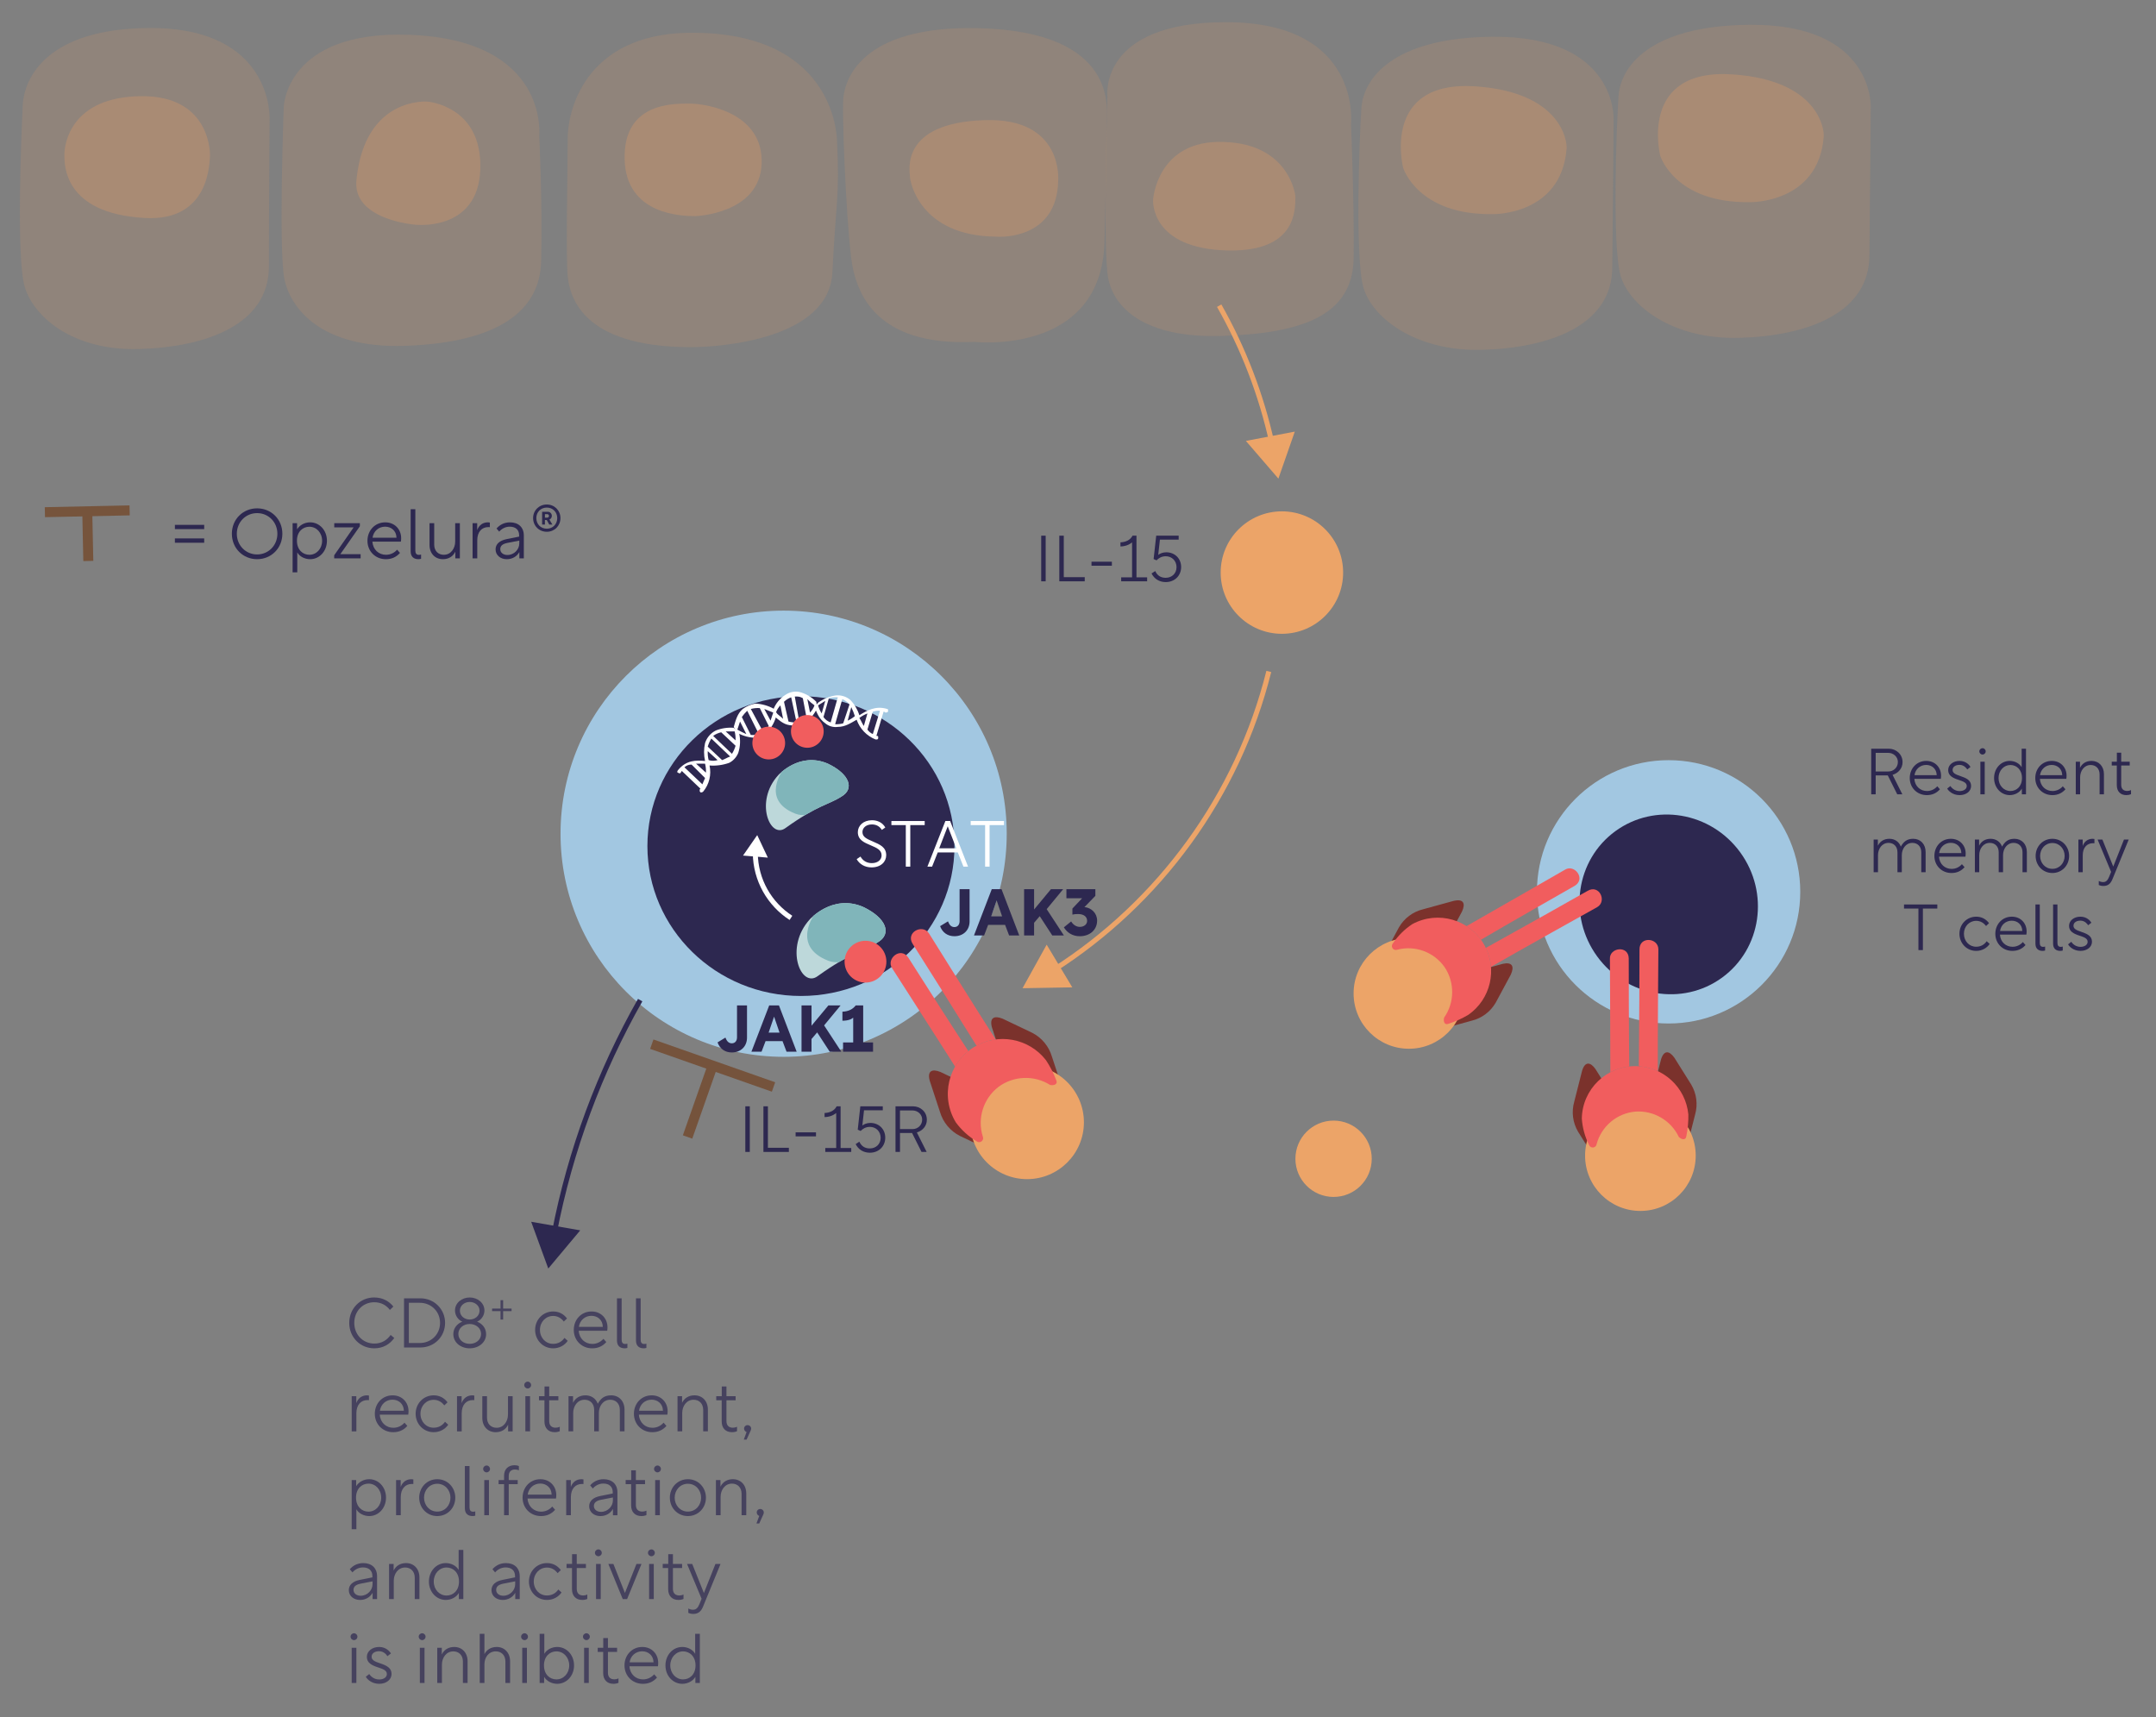 <?xml version="1.0" encoding="UTF-8"?><svg id="a" xmlns="http://www.w3.org/2000/svg" xmlns:xlink="http://www.w3.org/1999/xlink" viewBox="0 0 431.842 344"><rect x="0" y="0" width="431.842" height="344" fill="#808080" stroke="none"/><defs><clipPath id="z"><path d="M155.874,155.273s4.212-4.758,9.899-2.334c4.42,2.085,5.435,5.071,2.758,6.619-2.465,1.604-4.745,1.674-11.181,6.291-3.112,2.335-6.278-5.297-1.475-10.576Z" fill="none" stroke-width="0"/></clipPath><clipPath id="ag"><path d="M162.199,184.145s4.528-5.116,10.643-2.509c4.752,2.242,5.843,5.452,2.965,7.117-2.65,1.725-5.102,1.8-12.022,6.764-3.346,2.511-6.75-5.696-1.586-11.371Z" fill="none" stroke-width="0"/></clipPath></defs><path id="b" d="M54.001,23.771s.796-18.296-24.13-18.164c-20.418.132-25.058,9.946-25.323,15.512-.265,5.566-1.326,30.494.398,36.327,1.724,5.833,9.414,12.86,22.937,12.463s25.983-4.906,25.983-16.573c0-11.801.135-29.565.135-29.565Z" fill="#c3936f" opacity=".25" stroke-width="0"/><path id="c" d="M42.067,31.198s.398-12.065-13.788-11.935c-14.186.13-15.38,9.678-15.38,11.667s-.265,11.8,16.042,12.728c13.258.796,12.993-11.403,13.126-12.46Z" fill="#c3936f" opacity=".5" stroke-width="0"/><path d="M40.901,105.129v.854h-5.869v-.854h5.869ZM35.031,108.715v-.868h5.869v.868h-5.869Z" fill="#2d2850" stroke-width="0"/><path d="M46.441,106.908c0-2.899,2.228-5.085,5.057-5.085s5.057,2.186,5.057,5.085-2.227,5.099-5.057,5.099-5.057-2.199-5.057-5.099ZM51.497,111.055c2.256,0,4.062-1.793,4.062-4.146s-1.807-4.132-4.062-4.132-4.062,1.778-4.062,4.132,1.807,4.146,4.062,4.146Z" fill="#2d2850" stroke-width="0"/><path d="M58.607,114.641v-9.848h.896v1.232c.505-.826,1.485-1.4,2.62-1.4,1.862,0,3.361,1.583,3.361,3.684s-1.499,3.698-3.361,3.698c-1.079,0-2.115-.532-2.578-1.358v3.992h-.938ZM59.476,108.309c0,1.85,1.204,2.815,2.493,2.815,1.415,0,2.549-1.204,2.549-2.801,0-1.625-1.134-2.815-2.549-2.815-1.289,0-2.493.952-2.493,2.801Z" fill="#2d2850" stroke-width="0"/><path d="M66.938,111.223l3.894-5.589h-3.88v-.841h5.127v.616l-3.908,5.589h4.062v.841h-5.294v-.616Z" fill="#2d2850" stroke-width="0"/><path d="M77.158,104.625c1.905,0,3.194,1.4,3.194,3.18,0,.225-.015.448-.057.687h-5.701c.099,1.597,1.275,2.633,2.718,2.633.896,0,1.681-.392,2.228-1.022l.574.645c-.742.854-1.695,1.261-2.83,1.261-2.115,0-3.684-1.61-3.684-3.684s1.499-3.698,3.558-3.698ZM74.623,107.707h4.791v-.057c-.042-1.33-1.051-2.157-2.27-2.157-1.303,0-2.34.911-2.521,2.214Z" fill="#2d2850" stroke-width="0"/><path d="M83.191,101.991v8.278c0,.547.196.869.715.869.14,0,.28-.015.434-.07v.854c-.153.056-.336.084-.532.084-.882,0-1.555-.448-1.555-1.568v-8.447h.938Z" fill="#2d2850" stroke-width="0"/><path d="M86.033,109.136v-4.343h.938v4.301c0,1.261.812,2.03,1.919,2.03,1.442,0,2.283-1.302,2.283-2.647v-3.684h.938v7.046h-.911v-1.331c-.448.925-1.303,1.499-2.493,1.499-1.555,0-2.675-1.135-2.675-2.871Z" fill="#2d2850" stroke-width="0"/><path d="M95.581,104.793v1.387c.364-1.036,1.19-1.555,2.144-1.555.14,0,.294.028.392.042v.925c-.084-.015-.21-.015-.308-.015-1.317,0-2.214.967-2.214,2.634v3.628h-.938v-7.046h.925Z" fill="#2d2850" stroke-width="0"/><path d="M101.476,107.987l2.507-.504v-.252c0-1.093-.687-1.737-1.891-1.737-.925,0-1.667.477-2.102.995l-.532-.631c.561-.645,1.429-1.232,2.703-1.232,1.682,0,2.76.994,2.76,2.634v4.58h-.896v-1.261c-.504.883-1.4,1.429-2.521,1.429-1.274,0-2.241-.812-2.241-1.961,0-1.064.799-1.779,2.214-2.06ZM101.629,111.166c1.359,0,2.382-1.12,2.382-2.297v-.588l-2.367.462c-.98.196-1.443.588-1.443,1.261,0,.687.616,1.162,1.429,1.162Z" fill="#2d2850" stroke-width="0"/><path d="M106.78,103.771c0-1.526,1.19-2.718,2.745-2.718,1.541,0,2.731,1.191,2.731,2.718,0,1.555-1.19,2.745-2.731,2.745-1.555,0-2.745-1.19-2.745-2.745ZM109.526,105.9c1.205,0,2.087-.91,2.087-2.129,0-1.19-.882-2.102-2.087-2.102-1.219,0-2.101.911-2.101,2.102,0,1.219.882,2.129,2.101,2.129ZM108.587,105.073v-2.563h1.135c.477,0,.812.378.812.826,0,.393-.267.645-.49.729l.603,1.009h-.631l-.504-.91h-.364v.91h-.561ZM109.148,102.987v.7h.448c.21,0,.364-.14.364-.351s-.154-.35-.364-.35h-.448Z" fill="#2d2850" stroke-width="0"/><line x1="25.963" y1="102.231" x2="8.992" y2="102.591" fill="none" stroke="#76543c" stroke-miterlimit="10" stroke-width="2"/><line x1="17.689" y1="112.365" x2="17.477" y2="102.411" fill="none" stroke="#76543c" stroke-miterlimit="10" stroke-width="2"/><path id="d" d="M323.207,23.931s.796-16.706-24.13-16.573c-20.418.132-25.983,8.618-26.384,14.186s-1.326,30.096.398,36.062c1.724,5.966,10.342,12.86,23.865,12.463,13.523-.398,25.983-4.906,25.983-16.573.134-11.8.269-29.566.269-29.566Z" fill="#c3936f" opacity=".25" stroke-width="0"/><path id="e" d="M270.605,24.86s2.254-20.418-25.058-20.418c-25.456,0-23.732,14.716-23.732,14.716,0,0-.928,30.626.132,36.46,1.06,5.834,7.024,12.198,22.937,11.667,16.042-.53,26.119-4.11,26.251-15.645.134-11.402-.53-26.781-.53-26.781Z" fill="#c3936f" opacity=".25" stroke-width="0"/><path id="f" d="M299.075,42.89s13.656.265,14.716-13.126c.132-1.458-1.06-11.27-18.164-12.463-19.091-1.326-14.583,16.31-14.583,16.31,0,0,2.915,9.543,18.031,9.278Z" fill="#c3936f" opacity=".5" stroke-width="0"/><path id="g" d="M259.468,39.308s-1.06-10.474-14.319-10.872c-13.391-.53-14.186,11.534-14.186,11.534,0,0-.796,9.946,15.247,10.209,13.258.136,13.258-7.819,13.258-10.871Z" fill="#c3936f" opacity=".5" stroke-width="0"/><path id="h" d="M374.709,21.535s.796-16.706-24.13-16.573c-20.418.132-25.983,8.618-26.384,14.186-.401,5.568-1.326,30.096.398,36.062,1.724,5.966,10.342,12.86,23.865,12.463,13.523-.398,25.983-4.906,25.983-16.573.134-11.8.269-29.566.269-29.566Z" fill="#c3936f" opacity=".25" stroke-width="0"/><path id="i" d="M350.577,40.494s13.656.265,14.716-13.126c.132-1.458-1.06-11.27-18.164-12.463-19.091-1.326-14.583,16.31-14.583,16.31,0,0,2.915,9.543,18.031,9.278Z" fill="#c3936f" opacity=".5" stroke-width="0"/><path id="j" d="M195.114,68.479s25.588,2.917,26.121-20.15c.53-20.55.398-22.009.398-23.998s2.784-18.031-25.721-18.694c-23.467-.53-27.047,10.342-27.047,14.981-.132,6.364.928,28.638,1.989,33.278,1.061,4.64,4.506,15.511,24.259,14.583Z" fill="#c3936f" opacity=".25" stroke-width="0"/><path id="k" d="M167.67,28.572s.398-21.611-28.24-22.009c-21.478-.398-25.721,14.716-25.721,21.213,0,5.304-.398,23.998,0,27.577.398,3.579,2.386,14.186,24.66,14.186,5.568,0,27.972-1.458,28.373-15.247.663-13.656,1.458-14.717.928-25.721Z" fill="#c3936f" opacity=".25" stroke-width="0"/><path id="l" d="M108.008,27.113s1.989-19.224-26.251-20.152c-24.528-.796-24.926,14.452-24.926,14.452,0,0-1.06,28.638.132,34.471s7.292,13.924,23.998,13.391,27.312-5.701,27.444-17.236c.265-11.534-.397-24.925-.397-24.925Z" fill="#c3936f" opacity=".25" stroke-width="0"/><path id="m" d="M211.952,36.262s1.193-12.728-14.716-12.198c-17.103.53-14.981,10.209-14.981,11.27s1.989,11.935,17.236,12.065c1.457.132,12.196.265,12.461-11.137Z" fill="#c3936f" opacity=".5" stroke-width="0"/><path id="n" d="M139.297,43.288s12.86-.398,13.258-10.474c.398-10.209-11.002-12.065-14.452-12.065s-13.258-.132-12.992,11.137c.267,11.269,11.666,11.402,14.185,11.402Z" fill="#c3936f" opacity=".5" stroke-width="0"/><path id="o" d="M83.215,45.012s12.596,1.458,12.992-11.137c.398-12.728-10.606-13.524-10.606-13.524,0,0-12.463-1.06-14.186,15.512-1.059,8.22,11.801,9.148,11.801,9.148Z" fill="#c3936f" opacity=".5" stroke-width="0"/><circle id="p" cx="256.762" cy="114.688" r="12.265" fill="#eca468" stroke-width="0"/><circle id="q" cx="156.96" cy="166.997" r="44.685" fill="#a2c7e1" stroke-width="0"/><ellipse id="r" cx="160.425" cy="169.475" rx="30.751" ry="30.02" fill="#2d2850" stroke-width="0"/><g id="s"><path id="t" d="M163.143,141.646c.539,1.258.898,2.336,2.156,3.234.699.585,1.613.846,2.515.719,1.437,0,2.515-.719,3.773-1.437.629,1.8,2.004,3.24,3.773,3.952h.36l.179-.179v-.36c0-.179-.179-.179-.36-.179h0l1.437-4.851q.179,0,.36.179c.198.025.396-.041.539-.179v-.36c.002-.097-.075-.178-.173-.179-.002,0-.005,0-.007,0-2.336-.719-4.133.36-5.57,1.258-.351-1.145-.967-2.191-1.797-3.054-.842-.723-1.955-1.05-3.054-.898h0c-1.233.212-2.4.703-3.413,1.437M163.862,141.286c.539-.36.898-.539,1.437-.898h0l-.719,2.515c-.313-.503-.555-1.047-.719-1.617h0ZM174.822,147.036c-.434-.197-.806-.507-1.078-.898h0l1.078-3.594c.464-.148.951-.208,1.437-.179l-1.437,4.672h0ZM173.025,145.418c-.36-.539-.539-1.078-.898-1.617.499-.367,1.042-.669,1.617-.898h0l-.719,2.515ZM171.228,143.442c-.437.363-.921.666-1.44.9h0l.719-2.696c.286.579.526,1.18.719,1.797h.003ZM168.893,144.879c-.526.148-1.072.209-1.617.179h0l1.437-5.031c.559.238,1.052.608,1.437,1.078h0l-1.258,3.773h0ZM166.377,144.7c-.585-.191-1.09-.57-1.437-1.078l1.078-3.773c.585-.158,1.192-.218,1.797-.179l-1.437,5.031h0Z" fill="#fff" stroke-width="0"/><path id="u" d="M163.502,140.57c-.931-.965-2.113-1.649-3.413-1.976-.934-.173-1.9.02-2.696.539-1.161.703-2.048,1.78-2.515,3.054l.179,1.258c.898.719,1.797,1.617,3.054,1.797,1.108.19,2.247,0,3.234-.539h0c1.016-.739,1.821-1.73,2.336-2.875M163.143,141.288c-.191.539-.497,1.029-.898,1.437h0l-.539-2.696c.433.469.915.891,1.437,1.258h0ZM155.416,142.725c.191-.539.497-1.029.898-1.437h0l.539,2.696c-.36-.36-.898-.719-1.437-1.258h0ZM157.034,140.57c.408-.401.898-.707,1.437-.898h0l1.078,5.031c-.545.029-1.092-.031-1.617-.179h0l-.898-3.952h0ZM159.189,139.491c.564-.055,1.13.071,1.617.36l.719,3.773c-.408.401-.898.707-1.437.898l-.898-5.031h0Z" fill="#fff" stroke-width="0"/><path id="v" d="M155.058,142.008c-1.155-.651-2.448-1.021-3.773-1.078-.907.171-1.766.539-2.515,1.078-1.078.898-1.437,2.336-1.797,3.594l.539,1.078c1.036.625,2.206.995,3.413,1.078,1.168-.057,2.266-.574,3.054-1.437h0c.82-.982,1.377-2.157,1.617-3.413M154.878,142.728l-.539,1.617h0l-1.258-2.336c.539.179,1.258.539,1.797.719h0ZM147.691,146.142l.539-1.617h0l1.258,2.515c-.616-.263-1.216-.563-1.797-.898h0ZM148.589,143.627c.314-.456.675-.878,1.078-1.258h0l2.336,4.672c-.526.148-1.072.209-1.617.179h0l-1.797-3.594ZM150.386,142.009c.585-.158,1.192-.218,1.797-.179l1.797,3.594c-.314.456-.675.878-1.078,1.258l-2.515-4.672Z" fill="#fff" stroke-width="0"/><path id="w" d="M146.972,145.781c-1.223-.1-2.453.085-3.594.539h0c-1.03.512-1.808,1.42-2.156,2.515-.27,1.183-.27,2.411,0,3.594-1.797-.179-3.773-.179-5.391,1.797-.098.097-.161.223-.179.36q0,.179.179.179c.112.149.323.179.472.067.026-.019.048-.042.067-.067,0-.179.179-.179.179-.36l3.773,3.594h0c-.179,0-.179.179-.179.36s0,.179.179.36h.179q.179,0,.36-.179c1.198-1.451,1.661-3.372,1.258-5.21,1.341.099,2.687-.085,3.952-.539.813-.426,1.449-1.126,1.797-1.976.414-1.277.476-2.643.179-3.952M147.149,146.501h0c.148.587.209,1.192.179,1.797l-1.976-1.797h1.799-.002ZM140.682,157.101l-3.594-3.414c.391-.36.906-.553,1.437-.539l2.696,2.696h0c-.179.36-.36.898-.539,1.258ZM139.424,152.968h1.797c.148.587.209,1.192.179,1.797l-1.976-1.797ZM141.939,152.25h0c-.148-.587-.209-1.192-.179-1.797l1.976,1.797h0c-.585.181-1.211.181-1.797,0ZM144.635,152.25l-2.875-2.696h0c.163-.57.405-1.114.719-1.617l3.773,3.594h0c-.539.179-1.078.539-1.617.719h0ZM146.611,150.992l-3.772-3.594c.485-.346,1.035-.59,1.617-.719l2.875,2.696c-.163.57-.405,1.114-.719,1.617h-.002Z" fill="#fff" stroke-width="0"/></g><g id="x"><path id="y" d="M155.874,155.273s4.212-4.758,9.899-2.334c4.42,2.085,5.435,5.071,2.758,6.619-2.465,1.604-4.745,1.674-11.181,6.291-3.112,2.335-6.278-5.297-1.475-10.576Z" fill="#bdd8da" stroke-width="0"/><g clip-path="url(#z)"><g id="aa"><path id="ab" d="M156.848,154.174s-4.55,6.025,2.405,8.786c3.266,1.325,6.872-2.012,8.998-2.349,1.915-.394,4.338-2.688,4.465-4.012.127-1.324,2.451-4.096-2.406-5.393-4.858-1.297-6.082-.945-9.222-.2-1.833.329-3.404,1.502-4.24,3.167Z" fill="#80b5ba" stroke-width="0"/></g></g></g><circle id="ac" cx="161.705" cy="146.501" r="3.278" fill="#f15d5e" stroke-width="0"/><circle id="ad" cx="153.979" cy="148.836" r="3.278" fill="#f15d5e" stroke-width="0"/><g id="ae"><path id="af" d="M162.199,184.145s4.528-5.116,10.643-2.509c4.752,2.242,5.843,5.452,2.965,7.117-2.65,1.725-5.102,1.8-12.022,6.764-3.346,2.511-6.75-5.696-1.586-11.371Z" fill="#bdd8da" stroke-width="0"/><g clip-path="url(#ag)"><g id="ah"><path id="ai" d="M163.245,182.964s-4.892,6.477,2.586,9.447c3.512,1.425,7.388-2.163,9.675-2.525,2.059-.423,4.664-2.89,4.801-4.313.137-1.423,2.636-4.404-2.587-5.799-5.223-1.394-6.539-1.016-9.916-.215-1.971.354-3.66,1.615-4.559,3.405Z" fill="#80b5ba" stroke-width="0"/></g></g></g><circle id="aj" cx="173.354" cy="192.626" r="4.188" fill="#f15d5e" stroke-width="0"/><path d="M158.424,183.851c-4.268-2.763-7.102-7.553-7.139-13.007" fill="none" stroke="#fff" stroke-miterlimit="10"/><polygon points="153.795 171.785 151.67 167.276 148.827 171.371 153.795 171.785" fill="#fff" stroke-width="0"/><circle id="ak" cx="334.216" cy="178.637" r="26.372" fill="#a2c7e1" stroke-width="0"/><ellipse id="al" cx="334.239" cy="181.151" rx="17.717" ry="18.149" transform="translate(-42.566 231.638) rotate(-36.088)" fill="#2d2850" stroke-width="0"/><circle id="am" cx="267.113" cy="232.104" r="7.645" fill="#eca468" stroke-width="0"/><path d="M244.199,61.226c4.81,8.481,8.415,17.749,10.574,27.579" fill="none" stroke="#eca468" stroke-miterlimit="10"/><polygon points="249.548 88.316 256.059 95.867 259.344 86.453 249.548 88.316" fill="#eca468" stroke-width="0"/><path d="M254.14,134.492c-6.237,24.946-21.918,46.275-43.141,59.811" fill="none" stroke="#eca468" stroke-miterlimit="10"/><polygon points="209.646 189.221 204.812 197.941 214.781 197.769 209.646 189.221" fill="#eca468" stroke-width="0"/><path d="M208.55,107.297h.896v9.14h-.896v-9.14Z" fill="#2d2850" stroke-width="0"/><path d="M212.177,107.297h.896v8.308h4.199v.832h-5.096v-9.14Z" fill="#2d2850" stroke-width="0"/><path d="M218.625,113.317v-.806h4.083v.806h-4.083Z" fill="#2d2850" stroke-width="0"/><path d="M224.424,109.455v-.819c.988-.052,1.937-.402,2.418-1.339h.793v8.347h2.132v.793h-5.2v-.793h2.185v-7.008c-.599.508-1.431.807-2.327.819Z" fill="#2d2850" stroke-width="0"/><path d="M231.391,114.383c.403.896,1.118,1.352,2.094,1.352,1.248,0,2.171-.884,2.171-2.132,0-1.261-.923-2.185-2.158-2.185-.858,0-1.443.403-1.846.819l-.586-.26.521-4.681h4.498v.793h-3.757l-.338,3.056c.299-.247.896-.521,1.611-.521,1.703,0,2.978,1.235,2.978,2.951,0,1.742-1.3,3.017-3.081,3.017-1.261,0-2.301-.624-2.848-1.729l.741-.48Z" fill="#2d2850" stroke-width="0"/><path d="M374.799,159.107v-9.14h3.497c1.508,0,2.782,1.118,2.782,2.691,0,1.274-.871,2.197-2.002,2.548l1.963,3.9h-1.027l-1.898-3.796h-2.418v3.796h-.896ZM375.695,154.53h2.535c1.001,0,1.911-.767,1.911-1.898,0-1.065-.91-1.833-1.924-1.833h-2.522v3.731Z" fill="#2d2850" stroke-width="0"/><path d="M385.823,152.411c1.768,0,2.964,1.3,2.964,2.951,0,.208-.013.416-.052.637h-5.292c.092,1.482,1.184,2.444,2.522,2.444.832,0,1.561-.364,2.067-.949l.533.599c-.689.793-1.573,1.17-2.627,1.17-1.963,0-3.419-1.495-3.419-3.419s1.392-3.433,3.303-3.433ZM383.469,155.272h4.446v-.052c-.039-1.235-.975-2.003-2.106-2.003-1.209,0-2.171.846-2.34,2.055Z" fill="#2d2850" stroke-width="0"/><path d="M390.658,157.443c.182.286.793,1.014,1.846,1.014.807,0,1.431-.39,1.431-1.014,0-.637-.599-.897-1.639-1.235-1.17-.377-2.08-.845-2.08-1.95,0-1.079,1.001-1.846,2.288-1.846,1.274,0,1.977.845,2.185,1.209l-.65.507c-.143-.233-.649-.923-1.547-.923-.767,0-1.391.364-1.391,1.027,0,.61.585.896,1.547,1.209,1.222.416,2.158.845,2.158,1.989,0,1.053-.962,1.833-2.302,1.833-1.43,0-2.274-.897-2.482-1.313l.637-.507Z" fill="#2d2850" stroke-width="0"/><path d="M397.093,149.863c.351,0,.637.286.637.637s-.286.637-.637.637c-.338,0-.638-.285-.638-.637s.3-.637.638-.637ZM397.535,152.568v6.539h-.871v-6.539h.871Z" fill="#2d2850" stroke-width="0"/><path d="M399.408,155.844c0-1.95,1.391-3.433,3.133-3.433,1.014,0,1.963.507,2.392,1.274v-3.719h.871v9.14h-.832v-1.144c-.441.767-1.391,1.3-2.431,1.3-1.729,0-3.133-1.47-3.133-3.419ZM400.304,155.844c0,1.494,1.066,2.6,2.379,2.6,1.196,0,2.314-.884,2.314-2.6s-1.118-2.613-2.314-2.613c-1.312,0-2.379,1.118-2.379,2.613Z" fill="#2d2850" stroke-width="0"/><path d="M410.965,152.411c1.768,0,2.964,1.3,2.964,2.951,0,.208-.013.416-.052.637h-5.292c.092,1.482,1.184,2.444,2.522,2.444.832,0,1.561-.364,2.067-.949l.533.599c-.689.793-1.573,1.17-2.627,1.17-1.963,0-3.419-1.495-3.419-3.419s1.392-3.433,3.303-3.433ZM408.611,155.272h4.446v-.052c-.039-1.235-.976-2.003-2.106-2.003-1.209,0-2.171.846-2.34,2.055Z" fill="#2d2850" stroke-width="0"/><path d="M415.773,152.568h.846v1.235c.416-.858,1.209-1.392,2.313-1.392,1.443,0,2.483,1.053,2.483,2.665v4.03h-.871v-3.991c0-1.17-.754-1.885-1.781-1.885-1.339,0-2.119,1.209-2.119,2.457v3.419h-.871v-6.539Z" fill="#2d2850" stroke-width="0"/><path d="M424.003,152.568v-1.808h.871v1.808h1.703v.767h-1.703v3.861c0,.845.468,1.235,1.196,1.235.195,0,.48-.039.767-.183v.832c-.272.117-.585.183-.948.183-1.132,0-1.898-.715-1.898-1.989v-3.939h-1.014v-.767h1.026Z" fill="#2d2850" stroke-width="0"/><path d="M375.285,168.168h.846v1.234c.416-.857,1.209-1.391,2.313-1.391,1.079,0,1.925.598,2.288,1.561.56-.988,1.223-1.561,2.483-1.561,1.443,0,2.483,1.053,2.483,2.665v4.03h-.871v-3.991c0-1.17-.754-1.885-1.781-1.885-1.339,0-2.119,1.209-2.119,2.457v3.419h-.871v-3.991c0-1.17-.754-1.885-1.781-1.885-1.339,0-2.119,1.209-2.119,2.457v3.419h-.871v-6.539Z" fill="#2d2850" stroke-width="0"/><path d="M390.756,168.012c1.768,0,2.964,1.3,2.964,2.951,0,.208-.013.416-.052.637h-5.292c.092,1.482,1.184,2.444,2.522,2.444.832,0,1.561-.364,2.067-.949l.533.599c-.689.793-1.573,1.17-2.627,1.17-1.963,0-3.419-1.495-3.419-3.419s1.392-3.433,3.303-3.433ZM388.402,170.872h4.446v-.052c-.039-1.235-.976-2.003-2.106-2.003-1.209,0-2.171.846-2.34,2.055Z" fill="#2d2850" stroke-width="0"/><path d="M395.564,168.168h.846v1.234c.416-.857,1.209-1.391,2.313-1.391,1.079,0,1.925.598,2.288,1.561.56-.988,1.223-1.561,2.483-1.561,1.443,0,2.483,1.053,2.483,2.665v4.03h-.871v-3.991c0-1.17-.754-1.885-1.781-1.885-1.339,0-2.119,1.209-2.119,2.457v3.419h-.871v-3.991c0-1.17-.754-1.885-1.781-1.885-1.339,0-2.119,1.209-2.119,2.457v3.419h-.871v-6.539Z" fill="#2d2850" stroke-width="0"/><path d="M407.732,171.445c0-1.898,1.431-3.433,3.354-3.433s3.354,1.534,3.354,3.433-1.431,3.419-3.354,3.419-3.354-1.521-3.354-3.419ZM411.087,174.031c1.443,0,2.457-1.184,2.457-2.587s-1.014-2.588-2.457-2.588-2.457,1.184-2.457,2.588,1.014,2.587,2.457,2.587Z" fill="#2d2850" stroke-width="0"/><path d="M417.157,168.168v1.287c.338-.962,1.105-1.443,1.989-1.443.13,0,.272.026.364.039v.858c-.078-.014-.195-.014-.286-.014-1.223,0-2.055.897-2.055,2.444v3.367h-.871v-6.539h.858Z" fill="#2d2850" stroke-width="0"/><path d="M420.146,168.168h.962l2.172,5.408,2.145-5.408h.949l-3.224,7.865c-.325.819-.807,1.43-1.834,1.43-.441,0-.767-.117-.936-.194v-.819c.325.195.637.234.91.234.598,0,.91-.442,1.183-1.105l.377-.937-2.704-6.474Z" fill="#2d2850" stroke-width="0"/><path d="M381.369,181.987v-.819h6.67v.819h-2.887v8.32h-.896v-8.32h-2.887Z" fill="#2d2850" stroke-width="0"/><path d="M395.826,183.612c1.092,0,1.963.481,2.573,1.3l-.598.572c-.468-.624-1.131-1.04-1.976-1.04-1.404,0-2.457,1.145-2.457,2.587,0,1.482,1.065,2.601,2.443,2.601.937,0,1.639-.416,2.119-1.105l.599.546c-.572.832-1.548,1.392-2.704,1.392-1.872,0-3.354-1.495-3.354-3.433,0-1.924,1.482-3.419,3.354-3.419Z" fill="#2d2850" stroke-width="0"/><path d="M402.963,183.612c1.768,0,2.964,1.3,2.964,2.951,0,.208-.013.416-.052.637h-5.292c.092,1.482,1.184,2.444,2.522,2.444.832,0,1.561-.364,2.067-.949l.533.599c-.689.793-1.573,1.17-2.627,1.17-1.963,0-3.419-1.495-3.419-3.419s1.392-3.433,3.303-3.433ZM400.609,186.472h4.446v-.052c-.039-1.235-.976-2.003-2.106-2.003-1.209,0-2.171.846-2.34,2.055Z" fill="#2d2850" stroke-width="0"/><path d="M408.564,181.167v7.684c0,.507.183.806.663.806.131,0,.261-.013.403-.064v.793c-.143.052-.312.078-.494.078-.818,0-1.442-.416-1.442-1.456v-7.84h.87Z" fill="#2d2850" stroke-width="0"/><path d="M412.101,181.167v7.684c0,.507.182.806.662.806.131,0,.261-.013.403-.064v.793c-.143.052-.312.078-.494.078-.818,0-1.442-.416-1.442-1.456v-7.84h.871Z" fill="#2d2850" stroke-width="0"/><path d="M414.87,188.643c.182.286.793,1.014,1.846,1.014.807,0,1.431-.39,1.431-1.014,0-.637-.599-.897-1.639-1.235-1.17-.377-2.08-.845-2.08-1.95,0-1.078,1.002-1.846,2.288-1.846,1.274,0,1.977.845,2.185,1.209l-.65.507c-.143-.233-.649-.923-1.547-.923-.767,0-1.391.364-1.391,1.027,0,.611.585.896,1.547,1.209,1.222.416,2.158.845,2.158,1.989,0,1.053-.962,1.833-2.302,1.833-1.43,0-2.274-.897-2.482-1.313l.637-.507Z" fill="#2d2850" stroke-width="0"/><path d="M149.286,221.596h.896v9.14h-.896v-9.14Z" fill="#2d2850" stroke-width="0"/><path d="M152.913,221.596h.896v8.308h4.199v.832h-5.096v-9.14Z" fill="#2d2850" stroke-width="0"/><path d="M159.36,227.615v-.806h4.083v.806h-4.083Z" fill="#2d2850" stroke-width="0"/><path d="M165.159,223.754v-.818c.988-.053,1.937-.403,2.418-1.34h.793v8.347h2.132v.793h-5.2v-.793h2.185v-7.007c-.599.507-1.431.806-2.327.818Z" fill="#2d2850" stroke-width="0"/><path d="M172.127,228.682c.403.896,1.118,1.352,2.094,1.352,1.248,0,2.171-.884,2.171-2.132,0-1.261-.923-2.185-2.158-2.185-.858,0-1.443.403-1.847.819l-.585-.26.521-4.681h4.498v.793h-3.757l-.338,3.056c.299-.247.896-.521,1.611-.521,1.703,0,2.978,1.235,2.978,2.951,0,1.742-1.3,3.017-3.081,3.017-1.261,0-2.301-.624-2.848-1.729l.741-.48Z" fill="#2d2850" stroke-width="0"/><path d="M179.368,230.736v-9.14h3.497c1.508,0,2.782,1.118,2.782,2.691,0,1.274-.871,2.197-2.002,2.548l1.963,3.9h-1.027l-1.897-3.796h-2.419v3.796h-.896ZM180.264,226.159h2.535c1.001,0,1.911-.767,1.911-1.898,0-1.065-.91-1.833-1.924-1.833h-2.522v3.731Z" fill="#2d2850" stroke-width="0"/><path d="M145.296,207.833c.285.729.662,1.145,1.286,1.145.663,0,1.04-.508,1.04-1.184v-6.409h2.003v6.448c0,1.755-1.235,2.978-3.043,2.978-1.352,0-2.404-.741-2.859-2.016l1.573-.962Z" fill="#2d2850" stroke-width="0"/><path d="M154.071,201.385h1.95l3.549,9.27h-2.027l-.807-2.119h-3.393l-.807,2.119h-2.027l3.562-9.27ZM153.953,206.832h2.185l-1.092-3.198-1.093,3.198Z" fill="#2d2850" stroke-width="0"/><path d="M160.544,210.654v-9.27h2.002v4.069l3.38-4.069h2.444l-3.302,4.004,3.444,5.266h-2.326l-2.51-3.861-1.131,1.326v2.535h-2.002Z" fill="#2d2850" stroke-width="0"/><path d="M168.734,204.453v-1.808c1.274-.052,2.106-.532,2.665-1.261h1.495v7.424h1.976v1.846h-6.006v-1.846h2.028v-4.967c-.352.312-.988.599-2.158.611Z" fill="#2d2850" stroke-width="0"/><path d="M172.357,171.574c.48.845,1.261,1.312,2.275,1.312,1.17,0,1.949-.663,1.949-1.547,0-1.118-1.001-1.508-2.196-2.028-1.235-.533-2.562-1.04-2.562-2.626,0-1.287,1.092-2.392,2.834-2.392,1.053,0,2.106.441,2.665,1.456l-.688.48c-.469-.754-1.17-1.092-1.989-1.092-1.131,0-1.898.649-1.898,1.534,0,1.026.962,1.391,2.119,1.897,1.378.599,2.64,1.118,2.64,2.73,0,1.313-1.054,2.444-2.951,2.444-1.326,0-2.418-.663-2.965-1.651l.768-.52Z" fill="#fff" stroke-width="0"/><path d="M178.545,165.269v-.819h6.67v.819h-2.887v8.32h-.896v-8.32h-2.887Z" fill="#fff" stroke-width="0"/><path d="M189.361,164.449h.949l3.588,9.14h-.923l-1.131-2.847h-4.018l-1.131,2.847h-.937l3.602-9.14ZM188.126,169.91h3.419l-1.716-4.407-1.703,4.407Z" fill="#fff" stroke-width="0"/><path d="M194.43,165.269v-.819h6.67v.819h-2.887v8.32h-.896v-8.32h-2.887Z" fill="#fff" stroke-width="0"/><path d="M189.876,184.55c.286.729.663,1.145,1.287,1.145.663,0,1.04-.507,1.04-1.184v-6.409h2.003v6.448c0,1.755-1.235,2.978-3.043,2.978-1.352,0-2.404-.741-2.859-2.016l1.572-.962Z" fill="#2d2850" stroke-width="0"/><path d="M198.651,178.102h1.95l3.549,9.27h-2.027l-.807-2.119h-3.393l-.807,2.119h-2.028l3.562-9.27ZM198.534,183.549h2.185l-1.092-3.198-1.093,3.198Z" fill="#2d2850" stroke-width="0"/><path d="M205.125,187.371v-9.27h2.002v4.069l3.38-4.069h2.444l-3.302,4.004,3.445,5.266h-2.327l-2.51-3.861-1.131,1.326v2.535h-2.002Z" fill="#2d2850" stroke-width="0"/><path d="M214.55,184.563c.402.689,1.053,1.093,1.729,1.093.846,0,1.469-.507,1.469-1.196,0-.858-.688-1.378-1.819-1.378-.494,0-.858.039-1.131.117v-1.209l1.949-2.067h-3.146v-1.82h5.798v1.339l-2.184,2.249c1.403.131,2.535,1.235,2.535,2.704,0,1.859-1.456,3.134-3.472,3.134-1.443,0-2.561-.729-3.185-1.781l1.456-1.184Z" fill="#2d2850" stroke-width="0"/><g id="an"><g id="ao"><path id="ap" d="M210.697,211.639l2.062,6.278c.522,1.933-.44,2.438-2.153,1.741l-5.883-2.803c-1.926-.981-3.364-2.711-3.977-4.784l-2.062-6.278c-.522-1.933.44-2.438,2.153-1.741l5.883,2.803c1.926.981,3.364,2.711,3.977,4.784Z" fill="#7b322c" stroke-width="0"/></g></g><g id="aq"><g id="ar"><path id="as" d="M198.233,222.309l2.062,6.278c.522,1.933-.44,2.438-2.153,1.741l-5.883-2.803c-1.926-.981-3.364-2.711-3.977-4.784l-2.062-6.278c-.522-1.933.44-2.438,2.153-1.741l5.883,2.803c1.926.981,3.364,2.711,3.977,4.784Z" fill="#7b322c" stroke-width="0"/></g></g><circle id="at" cx="205.722" cy="224.801" r="11.383" fill="#eca468" stroke-width="0"/><path id="au" d="M199.984,217.712c-3.033,2.336-4.28,6.32-3.122,9.969.161.414-.044.881-.458,1.042-.256.1-.545.062-.767-.1-1.629-.973-3.048-2.261-4.174-3.788-3.168-5.175-1.54-11.938,3.635-15.106,4.768-2.918,10.968-1.791,14.403,2.619.838,1.262,1.531,2.614,2.065,4.031.355.76-.406,1.114-1.225.942-3.203-2.014-7.314-1.859-10.357.39Z" fill="#f15d5e" stroke-width="0"/><path d="M193.958,210.54c-1.101.866-1.981,1.923-2.656,3.097-3.082-4.887-12.092-18.862-12.591-19.669-1.321-1.893,1.688-4.461,3.229-2.143.646,1.042,9.113,14.297,12.019,18.715Z" fill="#f15d5e" stroke-width="0"/><path d="M199.433,208.207c-1.321.161-2.612.587-3.845,1.248-3.185-5.166-12.004-19.199-12.752-20.344-1.541-2.333,1.937-4.153,3.243-2.143.528.851,9.832,15.765,13.354,21.239Z" fill="#f15d5e" stroke-width="0"/><g id="av"><g id="aw"><path id="ax" d="M294.759,204.453l-6.201,1.704c-1.904.415-2.349-.544-1.59-2.176l3.006-5.586c1.046-1.825,2.796-3.141,4.84-3.637l6.201-1.704c1.904-.415,2.349.544,1.59,2.176l-3.006,5.586c-1.046,1.825-2.796,3.141-4.84,3.637Z" fill="#7b322c" stroke-width="0"/></g></g><g id="ay"><g id="az"><path id="ba" d="M284.981,191.826l-6.201,1.704c-1.904.415-2.349-.544-1.59-2.176l3.006-5.586c1.046-1.825,2.796-3.141,4.84-3.637l6.201-1.704c1.904-.415,2.349.544,1.59,2.176l-3.006,5.586c-1.046,1.825-2.796,3.141-4.84,3.637Z" fill="#7b322c" stroke-width="0"/></g></g><circle id="bb" cx="282.201" cy="198.987" r="11.08" fill="#eca468" stroke-width="0"/><path id="bc" d="M289.367,193.748c-2.127-3.06-5.94-4.463-9.542-3.512-.41.137-.854-.085-.991-.495-.085-.254-.034-.533.134-.741,1.024-1.537,2.344-2.855,3.882-3.877,5.182-2.832,11.679-.927,14.512,4.255,2.609,4.775,1.217,10.748-3.235,13.877-1.267.755-2.614,1.363-4.018,1.815-.756.309-1.064-.448-.857-1.236,2.111-3.018,2.157-7.022.116-10.087Z" fill="#f15d5e" stroke-width="0"/><path d="M296.626,188.233c-.789-1.111-1.774-2.018-2.884-2.73,4.898-2.763,18.914-10.854,19.723-11.301,1.904-1.193,4.257,1.854,1.929,3.241-1.044.578-14.335,8.176-18.768,10.79Z" fill="#f15d5e" stroke-width="0"/><path d="M298.633,193.666c-.094-1.292-.446-2.568-1.029-3.798,5.174-2.849,19.238-10.752,20.387-11.425,2.342-1.387,3.945,2.082,1.928,3.255-.853.473-15.796,8.805-21.286,11.968Z" fill="#f15d5e" stroke-width="0"/><g id="bd"><g id="be"><path id="bf" d="M339.525,223.255l-1.582,6.234c-.58,1.861-1.634,1.773-2.677.307l-3.371-5.373c-1.071-1.811-1.349-3.983-.771-6.005l1.582-6.234c.58-1.861,1.634-1.773,2.677-.307l3.371,5.373c1.071,1.811,1.349,3.983.771,6.005Z" fill="#7b322c" stroke-width="0"/></g></g><g id="bg"><g id="bh"><path id="bi" d="M323.716,225.518l-1.582,6.234c-.58,1.861-1.634,1.773-2.677.307l-3.371-5.373c-1.071-1.811-1.349-3.983-.771-6.005l1.582-6.234c.58-1.861,1.634-1.773,2.677-.307l3.371,5.373c1.071,1.811,1.349,3.983.771,6.005Z" fill="#7b322c" stroke-width="0"/></g></g><circle id="bj" cx="328.569" cy="231.473" r="11.08" fill="#eca468" stroke-width="0"/><path id="bk" d="M327.553,222.654c-3.711.337-6.815,2.96-7.767,6.562-.084.425-.496.701-.92.617-.262-.052-.48-.234-.578-.482-.831-1.65-1.324-3.448-1.453-5.29.098-5.905,4.964-10.613,10.869-10.515,5.441.09,9.946,4.251,10.468,9.668.03,1.474-.106,2.947-.407,4.39-.104.81-.915.704-1.498.135-1.581-3.326-5.039-5.344-8.713-5.083Z" fill="#f15d5e" stroke-width="0"/><path d="M326.344,213.618c-1.356.137-2.631.546-3.798,1.158.018-5.624-.094-21.807-.083-22.731-.097-2.245,3.715-2.785,3.771-.076-.013,1.193.028,16.503.11,21.649Z" fill="#f15d5e" stroke-width="0"/><path d="M332.059,214.557c-1.17-.557-2.453-.881-3.81-.981.079-5.906.155-22.039.137-23.37-.049-2.721,3.759-2.402,3.783-.068-.01.975-.148,18.084-.11,24.419Z" fill="#f15d5e" stroke-width="0"/><g opacity=".7"><path d="M74.939,259.888c1.723,0,3.012.757,3.852,1.821l-.7.672c-.7-.924-1.737-1.54-3.124-1.54-2.297,0-4.006,1.793-4.006,4.132,0,2.354,1.723,4.146,4.034,4.146,1.442,0,2.521-.687,3.25-1.724l.729.603c-.896,1.261-2.256,2.073-4.007,2.073-2.815,0-5.015-2.213-5.015-5.085,0-2.899,2.199-5.099,4.987-5.099Z" fill="#2d2850" stroke-width="0"/><path d="M80.928,260.056h3.264c2.802,0,4.959,2.199,4.959,4.917,0,2.76-2.157,4.931-4.959,4.931h-3.264v-9.848ZM81.895,260.952v8.055h2.185c2.256,0,4.062-1.709,4.062-4.034,0-2.297-1.793-4.021-4.062-4.021h-2.185Z" fill="#2d2850" stroke-width="0"/><path d="M90.798,267.228c0-1.246.841-2.143,1.808-2.493-.785-.322-1.471-1.19-1.471-2.241,0-1.526,1.372-2.605,2.941-2.605,1.583,0,2.955,1.079,2.955,2.605,0,1.051-.687,1.919-1.471,2.241.967.351,1.808,1.247,1.808,2.493,0,1.653-1.472,2.844-3.292,2.844-1.808,0-3.278-1.19-3.278-2.844ZM91.806,267.186c0,1.149.994,1.989,2.27,1.989,1.288,0,2.283-.84,2.283-1.989s-1.022-1.989-2.283-1.989-2.27.841-2.27,1.989ZM92.115,262.522c0,1.064.91,1.778,1.961,1.778,1.064,0,1.975-.714,1.975-1.778,0-1.009-.924-1.737-1.975-1.737-1.037,0-1.961.729-1.961,1.737Z" fill="#2d2850" stroke-width="0"/><path d="M98.566,262.621v-.507h1.689v-1.682h.522v1.682h1.69v.507h-1.69v1.689h-.522v-1.689h-1.689Z" fill="#2d2850" stroke-width="0"/><path d="M110.798,262.69c1.177,0,2.115.519,2.773,1.4l-.645.616c-.504-.672-1.218-1.12-2.129-1.12-1.513,0-2.647,1.232-2.647,2.787,0,1.598,1.148,2.802,2.634,2.802,1.009,0,1.765-.448,2.283-1.19l.645.588c-.616.896-1.667,1.499-2.914,1.499-2.017,0-3.613-1.61-3.613-3.698,0-2.073,1.597-3.684,3.613-3.684Z" fill="#2d2850" stroke-width="0"/><path d="M118.483,262.69c1.905,0,3.194,1.4,3.194,3.18,0,.224-.015.448-.057.687h-5.701c.099,1.597,1.275,2.633,2.718,2.633.896,0,1.681-.392,2.228-1.022l.574.645c-.742.854-1.695,1.261-2.83,1.261-2.115,0-3.684-1.61-3.684-3.684s1.499-3.698,3.558-3.698ZM115.948,265.772h4.791v-.057c-.042-1.33-1.051-2.157-2.27-2.157-1.303,0-2.34.911-2.521,2.214Z" fill="#2d2850" stroke-width="0"/><path d="M124.515,260.056v8.279c0,.546.196.868.715.868.14,0,.28-.015.434-.07v.854c-.153.056-.336.084-.532.084-.882,0-1.555-.448-1.555-1.568v-8.447h.938Z" fill="#2d2850" stroke-width="0"/><path d="M128.323,260.056v8.279c0,.546.196.868.715.868.14,0,.28-.015.434-.07v.854c-.153.056-.336.084-.532.084-.882,0-1.555-.448-1.555-1.568v-8.447h.938Z" fill="#2d2850" stroke-width="0"/><path d="M71.367,279.657v1.387c.364-1.036,1.19-1.555,2.144-1.555.14,0,.294.028.392.042v.925c-.084-.015-.21-.015-.308-.015-1.317,0-2.214.967-2.214,2.634v3.628h-.938v-7.046h.925Z" fill="#2d2850" stroke-width="0"/><path d="M78.633,279.489c1.905,0,3.194,1.4,3.194,3.18,0,.225-.015.448-.057.687h-5.701c.099,1.597,1.275,2.633,2.718,2.633.896,0,1.681-.392,2.228-1.022l.574.645c-.742.854-1.695,1.261-2.83,1.261-2.115,0-3.684-1.61-3.684-3.684s1.499-3.698,3.558-3.698ZM76.098,282.571h4.791v-.057c-.042-1.33-1.051-2.157-2.27-2.157-1.303,0-2.34.911-2.521,2.214Z" fill="#2d2850" stroke-width="0"/><path d="M86.865,279.489c1.177,0,2.115.519,2.773,1.4l-.645.616c-.504-.672-1.218-1.12-2.129-1.12-1.513,0-2.647,1.232-2.647,2.787,0,1.598,1.148,2.802,2.634,2.802,1.009,0,1.765-.448,2.283-1.19l.645.588c-.616.896-1.667,1.499-2.914,1.499-2.017,0-3.613-1.61-3.613-3.698,0-2.072,1.597-3.684,3.613-3.684Z" fill="#2d2850" stroke-width="0"/><path d="M92.464,279.657v1.387c.364-1.036,1.19-1.555,2.144-1.555.14,0,.294.028.392.042v.925c-.084-.015-.21-.015-.308-.015-1.317,0-2.214.967-2.214,2.634v3.628h-.938v-7.046h.925Z" fill="#2d2850" stroke-width="0"/><path d="M96.607,284v-4.343h.938v4.301c0,1.261.812,2.03,1.919,2.03,1.442,0,2.283-1.302,2.283-2.647v-3.684h.938v7.046h-.911v-1.331c-.448.925-1.303,1.499-2.493,1.499-1.555,0-2.675-1.135-2.675-2.871Z" fill="#2d2850" stroke-width="0"/><path d="M105.693,276.744c.378,0,.686.308.686.686s-.308.687-.686.687c-.364,0-.687-.308-.687-.687s.322-.686.687-.686ZM106.169,279.657v7.046h-.938v-7.046h.938Z" fill="#2d2850" stroke-width="0"/><path d="M109.067,279.657v-1.947h.938v1.947h1.835v.826h-1.835v4.16c0,.911.504,1.331,1.289,1.331.21,0,.518-.042.826-.196v.896c-.294.126-.631.196-1.022.196-1.219,0-2.045-.771-2.045-2.143v-4.245h-1.093v-.826h1.106Z" fill="#2d2850" stroke-width="0"/><path d="M113.869,279.657h.911v1.331c.448-.925,1.303-1.499,2.493-1.499,1.162,0,2.073.645,2.465,1.681.603-1.064,1.317-1.681,2.676-1.681,1.555,0,2.676,1.135,2.676,2.871v4.343h-.938v-4.301c0-1.26-.812-2.03-1.919-2.03-1.443,0-2.284,1.303-2.284,2.647v3.684h-.938v-4.301c0-1.26-.812-2.03-1.919-2.03-1.442,0-2.283,1.303-2.283,2.647v3.684h-.938v-7.046Z" fill="#2d2850" stroke-width="0"/><path d="M130.53,279.489c1.905,0,3.194,1.4,3.194,3.18,0,.225-.015.448-.057.687h-5.701c.099,1.597,1.275,2.633,2.718,2.633.896,0,1.681-.392,2.228-1.022l.574.645c-.742.854-1.695,1.261-2.83,1.261-2.115,0-3.684-1.61-3.684-3.684s1.499-3.698,3.558-3.698ZM127.995,282.571h4.791v-.057c-.042-1.33-1.051-2.157-2.27-2.157-1.303,0-2.34.911-2.521,2.214Z" fill="#2d2850" stroke-width="0"/><path d="M135.708,279.657h.911v1.331c.448-.925,1.303-1.499,2.493-1.499,1.555,0,2.675,1.135,2.675,2.871v4.343h-.938v-4.301c0-1.26-.812-2.03-1.919-2.03-1.442,0-2.283,1.303-2.283,2.647v3.684h-.938v-7.046Z" fill="#2d2850" stroke-width="0"/><path d="M144.57,279.657v-1.947h.938v1.947h1.835v.826h-1.835v4.16c0,.911.504,1.331,1.289,1.331.21,0,.518-.042.826-.196v.896c-.294.126-.631.196-1.022.196-1.219,0-2.045-.771-2.045-2.143v-4.245h-1.093v-.826h1.106Z" fill="#2d2850" stroke-width="0"/><path d="M149.54,286.843c-.266-.098-.504-.363-.504-.686,0-.393.309-.701.7-.701.406,0,.715.309.715.701,0,.126-.042.252-.084.364l-.827,1.835h-.56l.56-1.514Z" fill="#2d2850" stroke-width="0"/><path d="M70.442,306.305v-9.848h.896v1.232c.505-.826,1.485-1.4,2.62-1.4,1.862,0,3.361,1.583,3.361,3.684s-1.499,3.698-3.361,3.698c-1.079,0-2.115-.532-2.578-1.358v3.992h-.938ZM71.311,299.973c0,1.85,1.204,2.815,2.493,2.815,1.414,0,2.549-1.204,2.549-2.801,0-1.625-1.135-2.815-2.549-2.815-1.289,0-2.493.952-2.493,2.801Z" fill="#2d2850" stroke-width="0"/><path d="M80.257,296.457v1.387c.364-1.036,1.19-1.555,2.144-1.555.14,0,.294.028.392.042v.925c-.084-.015-.21-.015-.308-.015-1.317,0-2.214.967-2.214,2.634v3.628h-.938v-7.046h.925Z" fill="#2d2850" stroke-width="0"/><path d="M83.966,299.987c0-2.045,1.541-3.698,3.614-3.698s3.613,1.653,3.613,3.698-1.541,3.684-3.613,3.684-3.614-1.639-3.614-3.684ZM87.58,302.775c1.555,0,2.647-1.274,2.647-2.787s-1.093-2.788-2.647-2.788-2.647,1.275-2.647,2.788,1.092,2.787,2.647,2.787Z" fill="#2d2850" stroke-width="0"/><path d="M94.046,293.655v8.279c0,.546.196.868.715.868.14,0,.28-.015.434-.07v.854c-.153.056-.336.084-.532.084-.882,0-1.555-.448-1.555-1.568v-8.447h.938Z" fill="#2d2850" stroke-width="0"/><path d="M97.462,293.544c.378,0,.686.308.686.686s-.308.687-.686.687c-.364,0-.687-.308-.687-.687s.322-.686.687-.686ZM97.937,296.457v7.046h-.938v-7.046h.938Z" fill="#2d2850" stroke-width="0"/><path d="M100.962,296.457v-.854c0-1.345.854-2.115,2.087-2.115.309,0,.603.042.883.183v.84c-.238-.126-.603-.168-.771-.168-.715,0-1.261.393-1.261,1.274v.841h1.793v.826h-1.793v6.22h-.938v-6.22h-1.093v-.826h1.093Z" fill="#2d2850" stroke-width="0"/><path d="M108.229,296.289c1.905,0,3.194,1.4,3.194,3.18,0,.224-.015.448-.057.687h-5.701c.099,1.597,1.275,2.633,2.718,2.633.896,0,1.681-.392,2.228-1.022l.574.645c-.742.854-1.695,1.261-2.83,1.261-2.115,0-3.684-1.61-3.684-3.684s1.499-3.698,3.558-3.698ZM105.694,299.371h4.791v-.057c-.042-1.33-1.051-2.157-2.27-2.157-1.303,0-2.34.911-2.521,2.214Z" fill="#2d2850" stroke-width="0"/><path d="M114.332,296.457v1.387c.364-1.036,1.19-1.555,2.144-1.555.14,0,.294.028.392.042v.925c-.084-.015-.21-.015-.308-.015-1.317,0-2.214.967-2.214,2.634v3.628h-.938v-7.046h.925Z" fill="#2d2850" stroke-width="0"/><path d="M120.226,299.651l2.507-.504v-.252c0-1.093-.687-1.737-1.891-1.737-.925,0-1.667.477-2.102.995l-.532-.631c.561-.645,1.429-1.232,2.703-1.232,1.682,0,2.76.994,2.76,2.634v4.58h-.896v-1.261c-.504.883-1.4,1.429-2.521,1.429-1.274,0-2.241-.812-2.241-1.961,0-1.064.799-1.779,2.214-2.06ZM120.38,302.831c1.359,0,2.382-1.121,2.382-2.298v-.588l-2.367.462c-.98.196-1.443.588-1.443,1.261,0,.687.616,1.163,1.429,1.163Z" fill="#2d2850" stroke-width="0"/><path d="M126.427,296.457v-1.947h.938v1.947h1.835v.826h-1.835v4.16c0,.911.504,1.331,1.289,1.331.21,0,.518-.042.826-.196v.896c-.294.126-.631.196-1.022.196-1.219,0-2.045-.771-2.045-2.143v-4.245h-1.093v-.826h1.106Z" fill="#2d2850" stroke-width="0"/><path d="M131.692,293.544c.378,0,.686.308.686.686s-.308.687-.686.687c-.364,0-.687-.308-.687-.687s.322-.686.687-.686ZM132.168,296.457v7.046h-.938v-7.046h.938Z" fill="#2d2850" stroke-width="0"/><path d="M134.17,299.987c0-2.045,1.541-3.698,3.614-3.698s3.613,1.653,3.613,3.698-1.541,3.684-3.613,3.684-3.614-1.639-3.614-3.684ZM137.784,302.775c1.555,0,2.647-1.274,2.647-2.787s-1.093-2.788-2.647-2.788-2.647,1.275-2.647,2.788,1.092,2.787,2.647,2.787Z" fill="#2d2850" stroke-width="0"/><path d="M143.395,296.457h.911v1.331c.448-.925,1.303-1.499,2.493-1.499,1.555,0,2.675,1.135,2.675,2.871v4.343h-.938v-4.301c0-1.26-.812-2.03-1.919-2.03-1.442,0-2.283,1.303-2.283,2.647v3.684h-.938v-7.046Z" fill="#2d2850" stroke-width="0"/><path d="M152.075,303.643c-.266-.098-.504-.364-.504-.686,0-.393.309-.701.7-.701.406,0,.715.309.715.701,0,.126-.042.252-.084.364l-.827,1.835h-.56l.56-1.514Z" fill="#2d2850" stroke-width="0"/><path d="M72.082,316.451l2.507-.504v-.252c0-1.093-.687-1.737-1.891-1.737-.925,0-1.667.477-2.102.995l-.532-.631c.561-.645,1.429-1.232,2.703-1.232,1.682,0,2.76.994,2.76,2.634v4.58h-.896v-1.261c-.504.883-1.4,1.429-2.521,1.429-1.274,0-2.241-.812-2.241-1.961,0-1.064.799-1.779,2.214-2.06ZM72.235,319.632c1.359,0,2.382-1.121,2.382-2.298v-.588l-2.367.462c-.98.196-1.443.588-1.443,1.261,0,.687.616,1.163,1.429,1.163Z" fill="#2d2850" stroke-width="0"/><path d="M77.932,313.258h.911v1.331c.448-.925,1.303-1.499,2.493-1.499,1.555,0,2.675,1.135,2.675,2.871v4.343h-.938v-4.301c0-1.26-.812-2.03-1.919-2.03-1.442,0-2.283,1.303-2.283,2.647v3.684h-.938v-7.046Z" fill="#2d2850" stroke-width="0"/><path d="M85.912,316.788c0-2.102,1.499-3.698,3.376-3.698,1.093,0,2.115.546,2.577,1.373v-4.007h.938v9.848h-.896v-1.232c-.476.826-1.498,1.4-2.619,1.4-1.863,0-3.376-1.583-3.376-3.684ZM86.879,316.788c0,1.61,1.148,2.801,2.563,2.801,1.288,0,2.493-.952,2.493-2.801s-1.205-2.815-2.493-2.815c-1.415,0-2.563,1.204-2.563,2.815Z" fill="#2d2850" stroke-width="0"/><path d="M100.656,316.451l2.507-.504v-.252c0-1.093-.687-1.737-1.891-1.737-.925,0-1.667.477-2.102.995l-.532-.631c.561-.645,1.429-1.232,2.703-1.232,1.682,0,2.76.994,2.76,2.634v4.58h-.896v-1.261c-.504.883-1.4,1.429-2.521,1.429-1.274,0-2.241-.812-2.241-1.961,0-1.064.799-1.779,2.214-2.06ZM100.809,319.632c1.359,0,2.382-1.121,2.382-2.298v-.588l-2.367.462c-.98.196-1.443.588-1.443,1.261,0,.687.616,1.163,1.429,1.163Z" fill="#2d2850" stroke-width="0"/><path d="M109.56,313.09c1.177,0,2.115.519,2.773,1.4l-.645.616c-.504-.672-1.218-1.12-2.129-1.12-1.513,0-2.647,1.232-2.647,2.787,0,1.598,1.148,2.802,2.634,2.802,1.009,0,1.765-.448,2.283-1.19l.645.588c-.616.896-1.667,1.499-2.914,1.499-2.017,0-3.613-1.61-3.613-3.698,0-2.073,1.597-3.684,3.613-3.684Z" fill="#2d2850" stroke-width="0"/><path d="M114.585,313.258v-1.947h.938v1.947h1.835v.826h-1.835v4.16c0,.911.504,1.331,1.289,1.331.21,0,.518-.042.826-.196v.896c-.294.126-.631.196-1.022.196-1.219,0-2.045-.771-2.045-2.143v-4.245h-1.093v-.826h1.106Z" fill="#2d2850" stroke-width="0"/><path d="M119.849,310.345c.378,0,.686.308.686.686s-.308.687-.686.687c-.364,0-.687-.308-.687-.687s.322-.686.687-.686ZM120.325,313.258v7.046h-.938v-7.046h.938Z" fill="#2d2850" stroke-width="0"/><path d="M122.859,313.258l2.312,5.813,2.311-5.813h1.009l-2.886,7.046h-.868l-2.886-7.046h1.009Z" fill="#2d2850" stroke-width="0"/><path d="M130.475,310.345c.378,0,.686.308.686.686s-.308.687-.686.687c-.364,0-.687-.308-.687-.687s.322-.686.687-.686ZM130.951,313.258v7.046h-.938v-7.046h.938Z" fill="#2d2850" stroke-width="0"/><path d="M133.849,313.258v-1.947h.938v1.947h1.835v.826h-1.835v4.16c0,.911.504,1.331,1.289,1.331.21,0,.518-.042.826-.196v.896c-.294.126-.631.196-1.022.196-1.219,0-2.045-.771-2.045-2.143v-4.245h-1.093v-.826h1.106Z" fill="#2d2850" stroke-width="0"/><path d="M137.615,313.258h1.036l2.34,5.827,2.311-5.827h1.022l-3.474,8.475c-.35.883-.868,1.541-1.975,1.541-.477,0-.827-.126-1.009-.21v-.883c.351.21.687.252.98.252.645,0,.98-.476,1.274-1.19l.406-1.009-2.913-6.976Z" fill="#2d2850" stroke-width="0"/><path d="M70.905,327.145c.378,0,.686.308.686.686s-.308.687-.686.687c-.364,0-.687-.308-.687-.687s.322-.686.687-.686ZM71.381,330.058v7.046h-.938v-7.046h.938Z" fill="#2d2850" stroke-width="0"/><path d="M73.957,335.311c.196.309.854,1.093,1.989,1.093.868,0,1.541-.42,1.541-1.093,0-.687-.645-.967-1.766-1.331-1.261-.406-2.241-.91-2.241-2.101,0-1.163,1.079-1.989,2.466-1.989,1.372,0,2.129.91,2.354,1.303l-.701.546c-.153-.252-.7-.994-1.667-.994-.826,0-1.498.393-1.498,1.106,0,.658.63.967,1.667,1.303,1.316.448,2.325.91,2.325,2.144,0,1.134-1.037,1.975-2.479,1.975-1.541,0-2.451-.967-2.676-1.415l.687-.546Z" fill="#2d2850" stroke-width="0"/><path d="M84.555,327.145c.378,0,.686.308.686.686s-.308.687-.686.687c-.364,0-.687-.308-.687-.687s.322-.686.687-.686ZM85.031,330.058v7.046h-.938v-7.046h.938Z" fill="#2d2850" stroke-width="0"/><path d="M87.579,330.058h.911v1.331c.448-.925,1.303-1.499,2.493-1.499,1.555,0,2.675,1.135,2.675,2.871v4.343h-.938v-4.301c0-1.26-.812-2.03-1.919-2.03-1.442,0-2.283,1.303-2.283,2.647v3.684h-.938v-7.046Z" fill="#2d2850" stroke-width="0"/><path d="M96.091,337.104v-9.848h.938v4.062c.463-.868,1.303-1.429,2.466-1.429,1.526,0,2.675,1.135,2.675,2.871v4.343h-.938v-4.301c0-1.26-.812-2.03-1.919-2.03-1.442,0-2.283,1.232-2.283,2.577v3.754h-.938Z" fill="#2d2850" stroke-width="0"/><path d="M105.065,327.145c.378,0,.686.308.686.686s-.308.687-.686.687c-.364,0-.687-.308-.687-.687s.322-.686.687-.686ZM105.541,330.058v7.046h-.938v-7.046h.938Z" fill="#2d2850" stroke-width="0"/><path d="M109.027,327.256v4.007c.463-.827,1.485-1.373,2.578-1.373,1.877,0,3.375,1.597,3.375,3.698s-1.513,3.684-3.375,3.684c-1.121,0-2.144-.574-2.62-1.4v1.232h-.896v-9.848h.938ZM108.958,333.588c0,1.849,1.204,2.801,2.493,2.801,1.414,0,2.563-1.19,2.563-2.801s-1.149-2.815-2.563-2.815c-1.289,0-2.493.966-2.493,2.815Z" fill="#2d2850" stroke-width="0"/><path d="M117.456,327.145c.378,0,.686.308.686.686s-.308.687-.686.687c-.364,0-.687-.308-.687-.687s.322-.686.687-.686ZM117.931,330.058v7.046h-.938v-7.046h.938Z" fill="#2d2850" stroke-width="0"/><path d="M120.83,330.058v-1.947h.938v1.947h1.835v.826h-1.835v4.16c0,.911.504,1.331,1.289,1.331.21,0,.518-.042.826-.196v.896c-.294.126-.631.196-1.022.196-1.219,0-2.045-.771-2.045-2.143v-4.245h-1.093v-.826h1.106Z" fill="#2d2850" stroke-width="0"/><path d="M128.643,329.89c1.905,0,3.194,1.4,3.194,3.18,0,.225-.015.448-.057.687h-5.701c.099,1.597,1.275,2.633,2.718,2.633.896,0,1.681-.392,2.228-1.022l.574.645c-.742.854-1.695,1.261-2.83,1.261-2.115,0-3.684-1.61-3.684-3.684s1.499-3.698,3.558-3.698ZM126.108,332.972h4.791v-.057c-.042-1.33-1.051-2.157-2.27-2.157-1.303,0-2.34.911-2.521,2.214Z" fill="#2d2850" stroke-width="0"/><path d="M133.289,333.588c0-2.102,1.499-3.698,3.376-3.698,1.093,0,2.115.546,2.577,1.373v-4.007h.938v9.848h-.896v-1.232c-.476.826-1.498,1.4-2.619,1.4-1.863,0-3.376-1.583-3.376-3.684ZM134.256,333.588c0,1.61,1.148,2.801,2.563,2.801,1.288,0,2.493-.952,2.493-2.801s-1.205-2.815-2.493-2.815c-1.415,0-2.563,1.204-2.563,2.815Z" fill="#2d2850" stroke-width="0"/></g><path d="M128.227,200.324c-8.095,14.275-13.992,29.986-17.213,46.688" fill="none" stroke="#2d2850" stroke-miterlimit="10"/><polygon points="106.395 244.724 109.819 254.089 116.218 246.442 106.395 244.724" fill="#2d2850" stroke-width="0"/><line x1="154.936" y1="217.724" x2="130.553" y2="209.151" fill="none" stroke="#75533c" stroke-miterlimit="10" stroke-width="2"/><line x1="137.716" y1="227.739" x2="142.744" y2="213.438" fill="none" stroke="#75533c" stroke-miterlimit="10" stroke-width="2"/></svg>